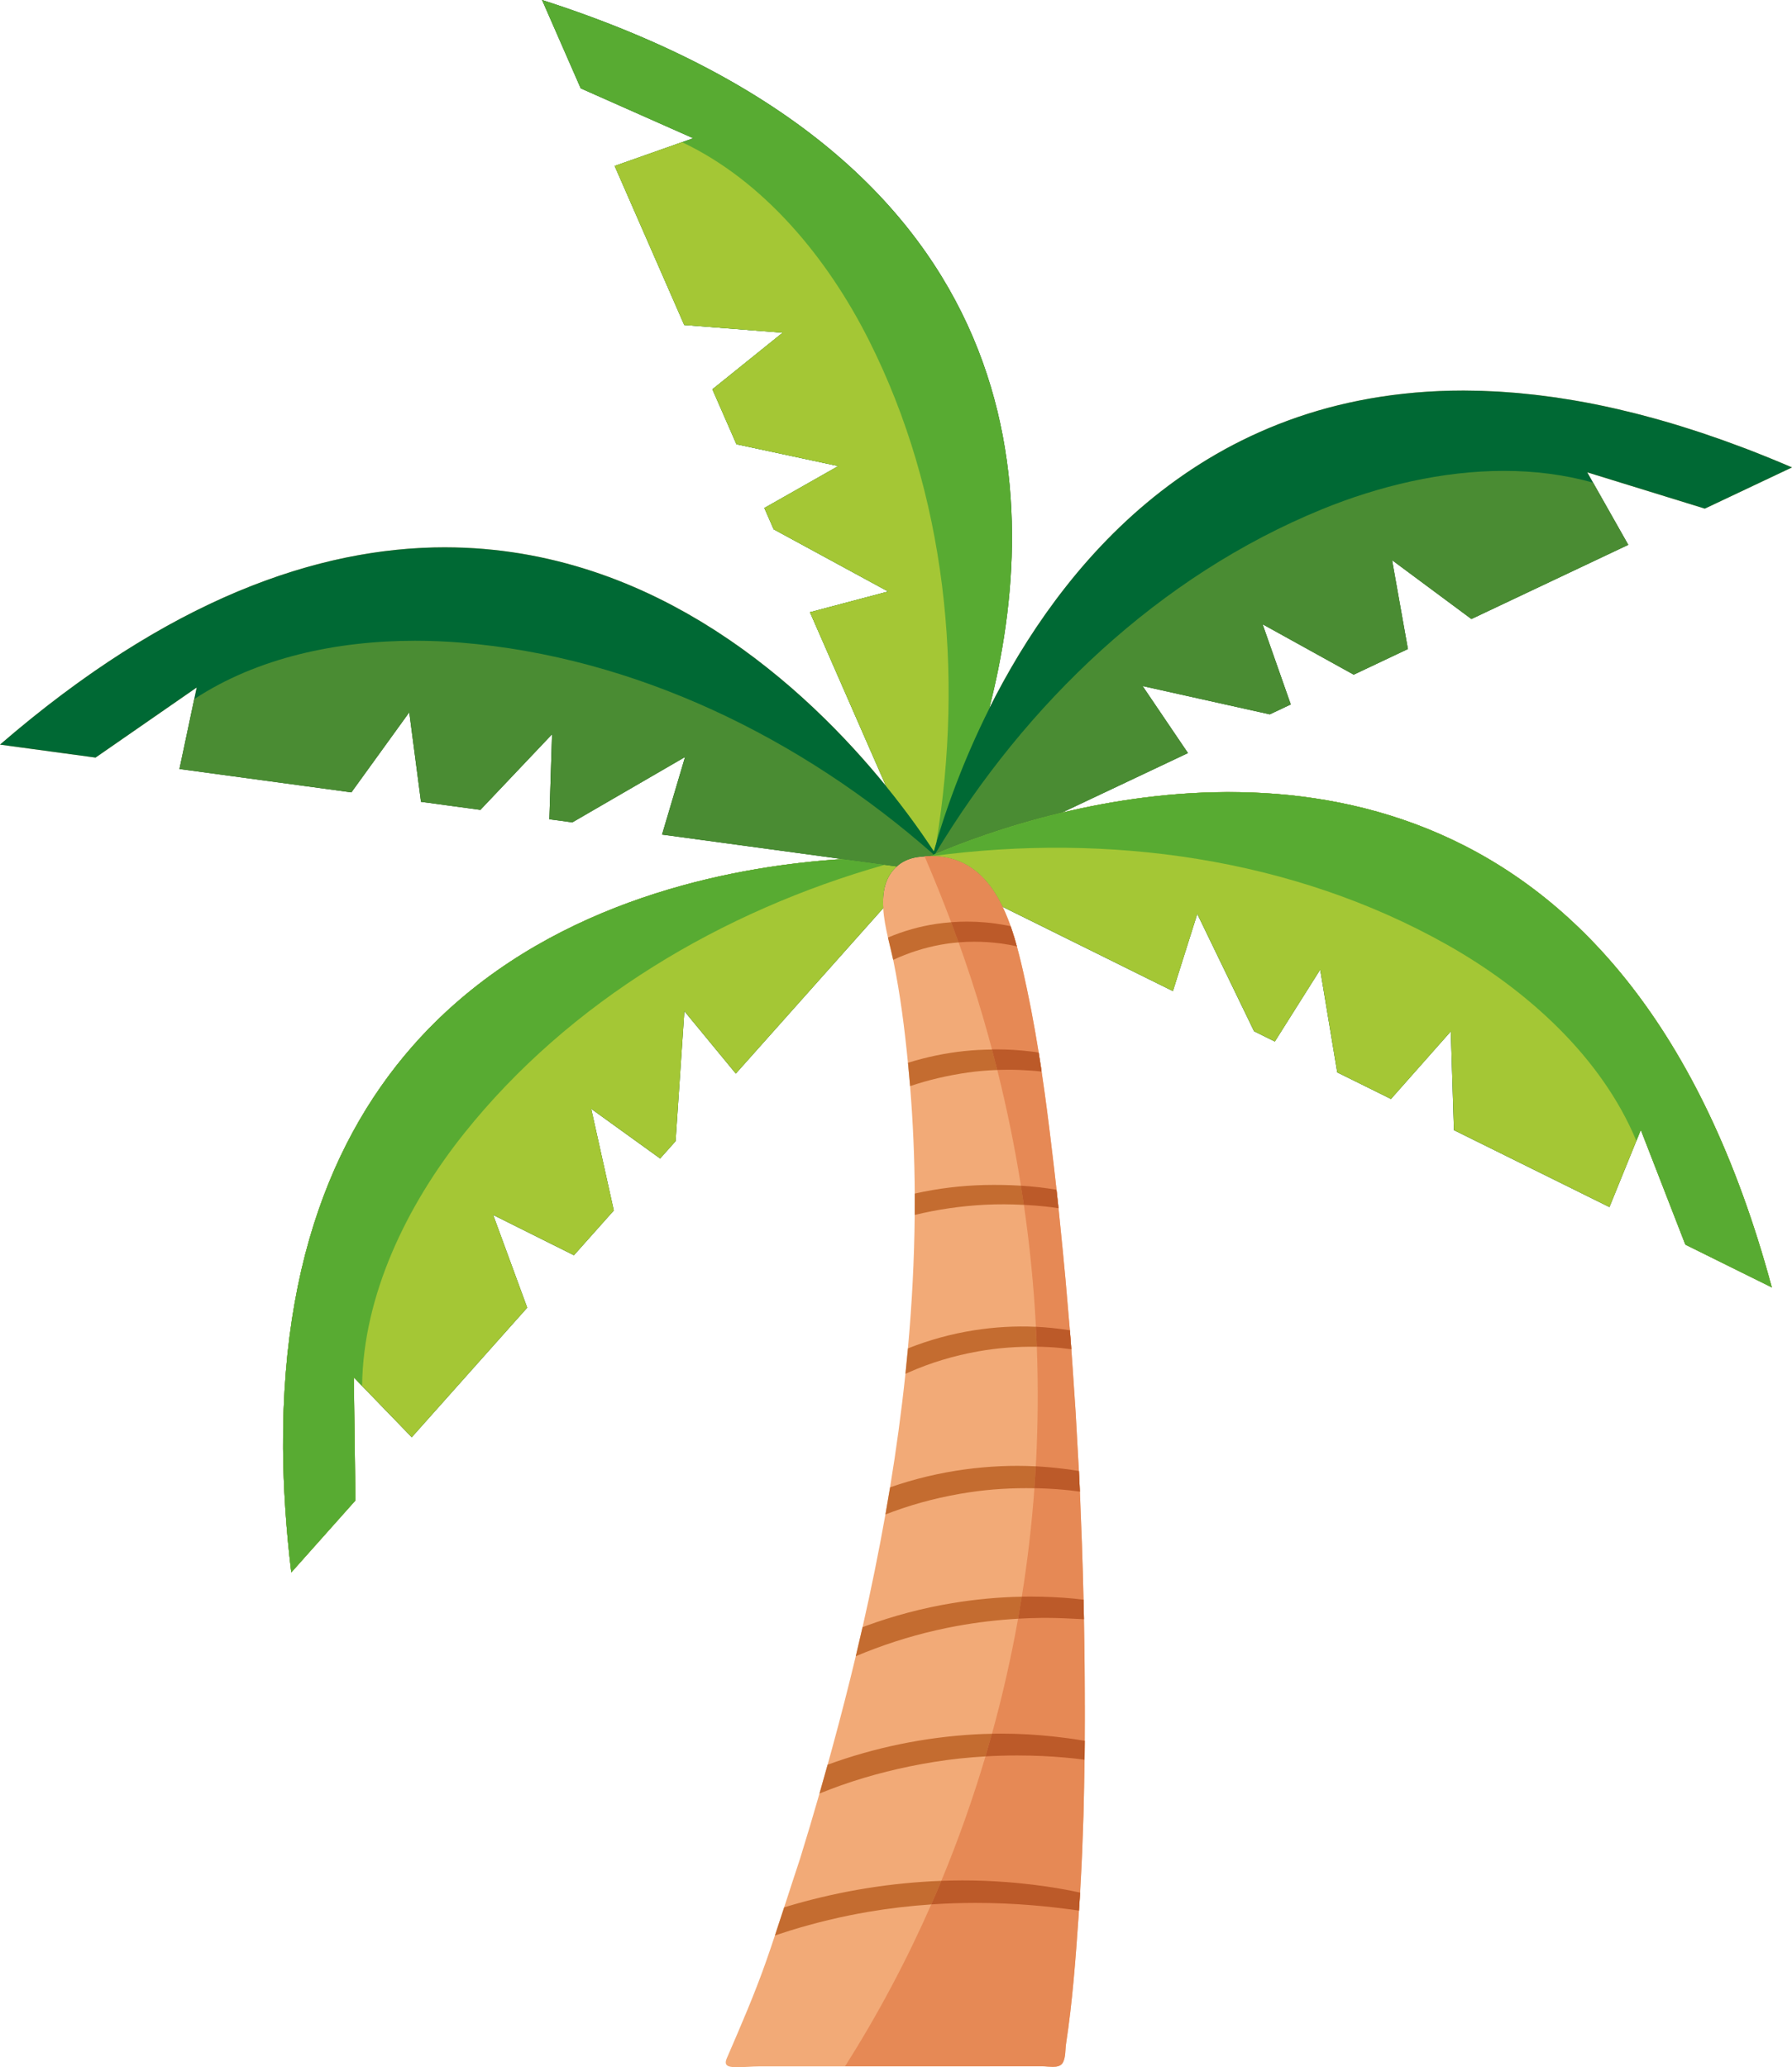 <?xml version="1.0" encoding="UTF-8"?>
<svg id="Capa_1" data-name="Capa 1" xmlns="http://www.w3.org/2000/svg" viewBox="0 0 1609.83 1856.64">
  <defs>
    <style>
      .cls-1 {
        fill: #bc5a29;
      }

      .cls-2 {
        fill: #c46c30;
      }

      .cls-3 {
        fill: #006934;
      }

      .cls-4 {
        fill: #e68955;
      }

      .cls-5 {
        fill: #a4c735;
      }

      .cls-6 {
        fill: #4a8c33;
      }

      .cls-7 {
        fill: #58ab32;
      }

      .cls-8 {
        fill: #f2aa77;
      }
    </style>
  </defs>
  <path class="cls-8" d="m953.9,729.89l113.29-53.54-40.77-60.2,114.29,25.44,18.84-8.91-25.33-72.04,81.88,45.3,48.68-23.02-14.22-79.83,71.27,52.87,140.91-66.62-31.59-55.82-5.26-9.3,105.57,32.58.06.02,78.32-37.02c-6.32-2.72-12.58-5.32-18.81-7.87-1.44-.59-2.88-1.18-4.32-1.75-6.11-2.47-12.19-4.88-18.21-7.18-.71-.27-1.43-.53-2.15-.8-5.52-2.09-10.99-4.11-16.43-6.06-1.29-.46-2.57-.93-3.87-1.39-5.88-2.08-11.71-4.09-17.5-6.02-1.05-.34-2.09-.68-3.13-1.02-5.17-1.7-10.31-3.34-15.41-4.91-1.05-.32-2.1-.65-3.14-.97-5.69-1.73-11.32-3.38-16.92-4.95-1.18-.33-2.36-.65-3.53-.98-5.14-1.42-10.23-2.78-15.28-4.07-.68-.18-1.37-.36-2.03-.53-5.52-1.39-10.99-2.7-16.41-3.95-1.22-.28-2.44-.55-3.66-.82-5.41-1.22-10.81-2.38-16.14-3.45-.05,0-.1-.02-.15-.03-5.39-1.07-10.73-2.05-16.03-2.98-1.18-.21-2.35-.41-3.51-.61-5.23-.88-10.41-1.71-15.54-2.46-.51-.07-1.01-.14-1.52-.21-4.74-.68-9.44-1.29-14.11-1.84-1.1-.14-2.19-.27-3.29-.39-4.96-.57-9.9-1.08-14.77-1.52-.86-.07-1.7-.14-2.55-.21-4.34-.37-8.66-.69-12.94-.95-.93-.06-1.87-.13-2.8-.18-4.76-.27-9.48-.48-14.15-.63-1-.04-1.99-.05-2.98-.08-4.23-.11-8.43-.18-12.59-.19-.48,0-.97-.03-1.44-.03-.14,0-.27.02-.41.02-7.19,0-14.29.15-21.27.44-.17.01-.33.02-.5.03-6.84.3-13.57.73-20.22,1.29-.55.05-1.1.11-1.64.15-6.27.56-12.46,1.23-18.57,2.01-.71.09-1.39.18-2.09.27-6,.8-11.92,1.71-17.75,2.72-.65.11-1.3.22-1.96.34-5.94,1.06-11.8,2.22-17.57,3.5-.46.1-.93.2-1.4.3-6.13,1.37-12.17,2.85-18.11,4.45-.06.02-.11.02-.17.04-5.99,1.62-11.88,3.36-17.68,5.19-.4.13-.8.27-1.2.39-5.42,1.73-10.76,3.57-16.02,5.49-.59.21-1.16.43-1.74.64-5.11,1.89-10.14,3.86-15.09,5.92-.59.25-1.18.5-1.78.74-4.96,2.09-9.86,4.27-14.68,6.51-.5.23-.98.45-1.47.68-5.02,2.38-9.97,4.82-14.83,7.35-.23.12-.45.23-.66.34-5.04,2.63-9.99,5.36-14.85,8.16-.28.16-.54.31-.82.47-4.62,2.67-9.17,5.42-13.64,8.24-.48.3-.95.61-1.42.9-4.27,2.71-8.49,5.5-12.62,8.32-.53.37-1.05.73-1.57,1.09-4.11,2.84-8.15,5.74-12.11,8.68-.47.35-.95.7-1.4,1.05-4.09,3.05-8.09,6.16-12.03,9.32-.3.24-.59.47-.89.71-4.16,3.37-8.26,6.79-12.27,10.26-.15.12-.29.24-.42.36-3.91,3.39-7.73,6.83-11.49,10.32-.36.34-.72.68-1.09,1.02-3.53,3.29-7.01,6.62-10.41,10-.44.44-.89.88-1.33,1.32-3.34,3.33-6.61,6.68-9.82,10.07-.42.45-.84.88-1.25,1.32-3.27,3.47-6.46,6.96-9.6,10.48-.3.35-.62.69-.92,1.03-3.31,3.74-6.56,7.5-9.73,11.29-.1.12-.21.23-.3.36-3.23,3.86-6.38,7.74-9.47,11.65-.27.32-.52.66-.78.99-2.86,3.63-5.68,7.28-8.42,10.95-.35.48-.7.95-1.06,1.42-2.64,3.55-5.24,7.12-7.79,10.7-.35.5-.71,1.01-1.07,1.5-2.54,3.61-5.03,7.22-7.46,10.83-.29.44-.59.87-.89,1.3-2.52,3.77-4.98,7.54-7.39,11.3-.17.26-.34.52-.5.78-2.51,3.94-4.95,7.87-7.34,11.8-.19.31-.38.62-.57.93-2.23,3.7-4.41,7.39-6.54,11.07-.28.49-.55.97-.84,1.46-2.02,3.52-4,7.03-5.93,10.52-.3.55-.61,1.1-.91,1.65-1.89,3.46-3.75,6.91-5.55,10.33-.28.52-.55,1.05-.83,1.57-1.83,3.51-3.61,6.98-5.35,10.44-.13.26-.27.53-.41.8,0,0,0,.01,0,.02C936.22,451.32,935.98,144.03,486.95,0l34.74,79.36.06.02,101,44.78-10.07,3.56-60.49,21.34,62.5,142.8,88.46,6.95-63.15,50.85,21.59,49.32,91.5,19.62-66.42,37.68,8.36,19.09,102.88,55.89-70.28,18.62,68.34,156.12c-.15-.18-.31-.37-.46-.55-1.89-2.32-3.83-4.67-5.81-7.04-.32-.39-.64-.78-.98-1.17-2-2.39-4.05-4.8-6.15-7.24-.34-.4-.68-.79-1.03-1.2-2.12-2.45-4.29-4.93-6.51-7.42-.34-.39-.68-.77-1.02-1.16-2.25-2.52-4.55-5.07-6.9-7.62-.34-.37-.66-.73-1-1.09-2.41-2.61-4.86-5.24-7.36-7.88-.3-.32-.59-.63-.89-.94-2.57-2.7-5.2-5.41-7.87-8.13-.3-.31-.6-.61-.9-.92-2.73-2.78-5.52-5.56-8.37-8.35-.32-.3-.64-.62-.96-.93-2.76-2.7-5.57-5.4-8.43-8.11-.39-.37-.79-.74-1.18-1.11-2.79-2.61-5.61-5.23-8.48-7.83-.48-.44-.97-.88-1.46-1.32-2.81-2.54-5.67-5.07-8.56-7.6-.56-.48-1.12-.97-1.69-1.46-2.86-2.47-5.76-4.94-8.7-7.39-.62-.52-1.24-1.03-1.86-1.54-2.93-2.43-5.89-4.84-8.9-7.23-.66-.53-1.32-1.05-1.98-1.58-3-2.37-6.04-4.73-9.12-7.07-.7-.54-1.41-1.07-2.12-1.61-3.09-2.32-6.22-4.64-9.38-6.93-.72-.52-1.43-1.04-2.15-1.55-3.2-2.29-6.43-4.55-9.71-6.8-.72-.49-1.45-.99-2.18-1.48-3.32-2.26-6.68-4.48-10.09-6.68-.7-.46-1.4-.91-2.11-1.37-3.47-2.22-6.99-4.41-10.55-6.58-.66-.41-1.31-.8-1.97-1.2-3.66-2.2-7.36-4.36-11.09-6.48-.59-.34-1.17-.68-1.76-1.01-3.87-2.18-7.78-4.32-11.73-6.41-.48-.26-.97-.52-1.46-.78-4.14-2.18-8.32-4.3-12.55-6.37-.47-.23-.94-.46-1.41-.68-4.25-2.07-8.55-4.09-12.89-6.04-.47-.21-.95-.41-1.41-.62-4.22-1.88-8.48-3.71-12.79-5.48-.57-.23-1.16-.46-1.73-.69-4.24-1.72-8.51-3.39-12.83-4.99-.64-.24-1.29-.46-1.94-.7-4.28-1.56-8.6-3.08-12.96-4.52-.7-.23-1.4-.46-2.11-.68-4.34-1.41-8.71-2.77-13.14-4.05-.73-.21-1.47-.43-2.2-.63-4.42-1.26-8.88-2.46-13.38-3.59-.75-.18-1.5-.38-2.26-.55-4.52-1.11-9.09-2.15-13.7-3.12-.74-.16-1.48-.31-2.22-.47-4.66-.95-9.35-1.82-14.09-2.62-.71-.12-1.43-.24-2.14-.37-4.8-.78-9.64-1.48-14.52-2.11-.67-.09-1.33-.18-2-.26-4.98-.61-10-1.13-15.06-1.57-.59-.05-1.18-.11-1.77-.16-5.19-.43-10.42-.75-15.7-.98-.47-.02-.94-.05-1.41-.07-5.45-.22-10.93-.34-16.46-.35-.22,0-.44-.01-.67-.01-.13,0-.27,0-.41,0-3.27,0-6.55.04-9.86.12-.8.02-1.61.05-2.41.09-2.54.07-5.09.16-7.64.29-1.09.05-2.19.11-3.29.17-2.37.13-4.74.29-7.12.46-1.07.08-2.14.15-3.22.23-2.81.23-5.64.48-8.48.77-.58.05-1.16.1-1.74.16-3.46.36-6.93.76-10.42,1.2-.77.1-1.54.21-2.31.31-2.72.36-5.45.75-8.19,1.16-1.07.16-2.16.33-3.23.51-2.55.4-5.11.83-7.68,1.28-1.03.18-2.06.36-3.1.55-3.1.57-6.21,1.17-9.34,1.8-.45.09-.89.17-1.33.27-3.62.75-7.27,1.55-10.92,2.4-.77.17-1.55.38-2.32.55-2.86.68-5.73,1.38-8.6,2.12-1.09.28-2.18.57-3.27.86-2.68.7-5.38,1.44-8.09,2.2-1.04.29-2.07.58-3.11.88-3.37.97-6.75,1.98-10.14,3.03-.3.1-.61.18-.91.28-3.77,1.18-7.57,2.42-11.38,3.7-.83.28-1.66.57-2.48.86-2.94,1.01-5.88,2.05-8.84,3.12-1.14.41-2.28.83-3.42,1.25-2.78,1.02-5.57,2.09-8.37,3.17-1.07.41-2.14.82-3.23,1.25-3.55,1.4-7.11,2.85-10.68,4.34-.26.1-.51.2-.77.3-3.9,1.64-7.82,3.34-11.75,5.09-.91.4-1.82.82-2.73,1.23-2.98,1.34-5.97,2.72-8.97,4.13-1.21.57-2.41,1.14-3.62,1.72-2.86,1.37-5.72,2.76-8.59,4.18-1.13.56-2.25,1.11-3.39,1.68-3.72,1.87-7.46,3.8-11.22,5.77-.2.11-.4.21-.61.32-4.01,2.11-8.03,4.3-12.07,6.54-1.03.57-2.07,1.16-3.11,1.75-2.99,1.68-5.99,3.38-9,5.12-1.29.75-2.58,1.5-3.87,2.26-2.91,1.71-5.82,3.45-8.73,5.22-1.2.72-2.39,1.43-3.59,2.17-3.88,2.38-7.75,4.79-11.65,7.28-.18.11-.37.23-.55.34-4.1,2.62-8.22,5.32-12.36,8.06-1.16.77-2.33,1.57-3.5,2.36-2.98,2-5.96,4.03-8.96,6.09-1.4.96-2.8,1.95-4.21,2.93-2.92,2.04-5.84,4.12-8.78,6.22-1.29.93-2.57,1.84-3.86,2.78-4.01,2.91-8.04,5.86-12.07,8.89-.16.12-.32.23-.48.35-4.2,3.15-8.41,6.39-12.64,9.66-1.27.99-2.55,2-3.82,3-3,2.35-6,4.73-9.02,7.15-1.47,1.18-2.95,2.37-4.42,3.56-3,2.44-6,4.91-9.02,7.41-1.32,1.1-2.64,2.18-3.96,3.29-4.29,3.6-8.59,7.24-12.91,10.97l85.84,11.65.05-.03,90.82-62.93-2.21,10.45-13.28,62.76,154.46,20.97,51.98-71.9,10.54,80.39,53.35,7.25,64.38-67.9-2.41,76.32,20.65,2.8,101.28-58.74-20.7,69.7,162.21,22.02c-89.77,5.71-240.95,31.73-354.14,135.22-.6.55-1.2,1.08-1.8,1.63-84.93,78.55-148,201.21-146.73,392.41.23,34.84,2.6,71.94,7.36,111.47l57.63-64.67v-.06l-1.43-110.48,7.43,7.68h0l44.62,46.07,103.71-116.37-30.58-83.29,72.56,36.19,35.82-40.2-20.32-91.33,61.95,44.65,13.86-15.56,7.89-116.82,46.23,56.12,132.4-148.57c.54,8.79,2.31,17.85,4.27,26.39,1.65,7.23,3.45,14.09,4.71,20.07l.18.86c6.18,30.22,10.06,60.87,13.06,91.54.36,3.61.69,7.19,1.02,10.79.31,3.39.61,6.8.89,10.19,2.64,32.08,4.02,64.27,4.2,96.48.04,6.4.02,12.81-.04,19.21-.34,39.98-2.46,79.94-6.08,119.85-.7,7.62-1.44,15.23-2.25,22.84-3.59,34.08-8.23,68.11-13.8,101.96-1.34,8.13-2.73,16.27-4.18,24.38-6.02,33.93-12.91,67.7-20.53,101.2-2,8.73-4.02,17.42-6.1,26.12-6.53,27.24-13.49,54.32-20.82,81.18-1.47,5.42-2.98,10.82-4.48,16.25-2.39,8.63-4.82,17.25-7.3,25.89-5.62,19.59-11.42,39.11-17.47,58.57-4.85,14.51-9.52,29.09-14.27,43.64-2.72,8.43-5.48,16.86-8.29,25.26-2.5,7.48-5.02,14.95-7.64,22.41-10.49,29.99-23.04,58.85-35.64,88-2.74,6.37,1.21,7.63,6.89,7.84,7.82.31,15.59-.71,23.39-.71,10.52,0,21.05.02,31.56.02h64.15c35.07,0,70.12,0,105.17-.02,17.54,0,35.06-.01,52.6-.01,1.36,0,2.88.12,4.45.26,1.47.11,2.98.21,4.46.23.07,0,.16.01.24.01.04,0,.07,0,.1,0,.89,0,1.77-.07,2.61-.17.19-.03.37-.06.56-.09.86-.14,1.69-.34,2.44-.66,1.48-.64,2.71-1.69,3.52-3.32,2.41-4.93,1.82-11.09,2.62-16.36,5.81-37.97,8.61-76.49,11.29-114.77.07-.9.12-1.79.19-2.68.05-.77.1-1.54.15-2.31.38-5.37.71-10.76,1.02-16.15.06-1.07.11-2.15.17-3.24.37-6.4.69-12.8,1.01-19.21.15-3.25.33-6.5.47-9.75.04-.88.09-1.76.12-2.64.02-.35.04-.69.05-1.04,0-.31.02-.63.04-.95.14-3.3.23-6.61.35-9.92.23-6.06.46-12.12.64-18.19.04-1.46.11-2.92.16-4.37,0-.14,0-.28,0-.42.02-.6.04-1.19.05-1.8,0-.37.02-.75.03-1.11,0-.12.01-.25.01-.39.06-2.09.07-4.17.12-6.26.23-9.23.41-18.46.55-27.69.05-3.27.12-6.54.16-9.81.01-.85.03-1.69.04-2.52.07-5.67.11-11.34.15-17,.05-6.09.06-12.18.08-18.27,0-1.06,0-2.14,0-3.2v-11.14c0-.81,0-1.62,0-2.44v-.84c0-1.35-.01-2.71-.02-4.06,0-.37,0-.74,0-1.12v-1.72c0-.62,0-1.21-.01-1.83,0-.49,0-.98,0-1.46,0-.9-.01-1.81-.02-2.7,0-.23,0-.46,0-.69,0-1.17,0-2.35-.02-3.51,0-.24,0-.48,0-.73,0-1-.02-2-.02-3,0-.22,0-.46,0-.69-.01-1.2-.02-2.41-.03-3.61v-.12c0-.85,0-1.7-.02-2.54v-.11c0-.19,0-.39,0-.59,0-.47,0-.93-.01-1.4,0-.58,0-1.16-.01-1.73-.13-13.9-.33-27.8-.59-41.7-.07-3.95-.16-7.89-.25-11.83-.03-1.37-.05-2.75-.09-4.14-.01-.52-.02-1.05-.03-1.57-.38-16.76-.86-33.52-1.44-50.27-.2-6.05-.48-12.09-.71-18.13-.36-9.56-.7-19.12-1.13-28.68-.14-2.96-.28-5.94-.42-8.92-.09-1.83-.17-3.67-.26-5.5-.07-1.36-.13-2.72-.2-4.08v-.02c-.38-7.68-.86-15.34-1.28-23.03-.53-9.74-1.02-19.49-1.62-29.22-.48-7.82-1.05-15.62-1.58-23.44-.75-11.05-1.46-22.12-2.29-33.18-.01-.17-.02-.34-.04-.52-.41-5.68-.86-11.35-1.3-17.02-.43-5.37-.94-10.74-1.39-16.12-.82-9.78-1.64-19.55-2.52-29.32-.79-8.67-1.63-17.33-2.46-25.99-.98-10.04-1.96-20.08-3.01-30.11-.28-2.7-.52-5.41-.81-8.1-.57-5.54-1.18-11.06-1.8-16.58-.72-6.75-1.51-13.49-2.28-20.23-1.17-10.04-2.38-20.08-3.62-30.13-.23-1.96-.48-3.91-.72-5.86-1.27-10.13-2.58-20.27-3.99-30.39-.05-.44-.11-.87-.17-1.3-.85-6.08-1.72-12.16-2.63-18.24-.2-1.41-.42-2.83-.63-4.25-.38-2.46-.77-4.9-1.15-7.35-.29-1.84-.55-3.67-.84-5.5-.76-4.71-1.57-9.41-2.38-14.12-.26-1.56-.52-3.14-.79-4.7-.55-3.16-1.15-6.32-1.73-9.48-.62-3.4-1.23-6.8-1.89-10.2-.54-2.8-1.12-5.6-1.68-8.4-.75-3.7-1.49-7.4-2.28-11.09-.58-2.72-1.18-5.44-1.78-8.16-.55-2.48-1.07-4.97-1.64-7.46,0-.03-.01-.06-.02-.09-.1-.41-.19-.81-.29-1.22-.02-.1-.04-.2-.07-.29-.08-.35-.17-.71-.25-1.07-.03-.11-.05-.21-.08-.33-.08-.32-.16-.67-.23-.99-.03-.14-.07-.27-.09-.41-.08-.32-.16-.66-.23-.98-.03-.12-.07-.24-.09-.37-.11-.45-.21-.9-.32-1.35-1.05-4.36-2.18-8.81-3.39-13.25-.12-.46-.22-.93-.35-1.39-.73-2.64-1.49-5.28-2.28-7.91-.05-.17-.12-.33-.17-.5-.99-3.25-2.04-6.49-3.18-9.7-.6-1.71-1.25-3.41-1.89-5.09-.15-.39-.29-.79-.44-1.19-.49-1.25-1.02-2.46-1.53-3.69-.36-.85-.7-1.72-1.07-2.57-.49-1.13-1.03-2.23-1.55-3.34-.24-.53-.48-1.06-.73-1.58l153.04,75.72,21.88-69.34,51.02,105.38,18.67,9.25,40.75-64.58,15.31,92.3,48.27,23.88,53.75-60.71,2.8,88.69,139.71,69.11,24.15-59.43,4.02-9.9,40,103,.02.06,77.65,38.41c-127.55-472.65-453.5-470.37-637.81-426.35Z"/>
  <path class="cls-3" d="m953.9,729.89l113.29-53.54-40.77-60.2,114.29,25.44,18.84-8.91-25.33-72.04,81.88,45.3,48.68-23.02-14.22-79.83,71.27,52.87,140.91-66.62-31.59-55.82-5.26-9.3,105.57,32.58.06.02,78.32-37.02c-6.32-2.72-12.58-5.32-18.81-7.87-1.44-.59-2.88-1.18-4.32-1.75-6.11-2.47-12.19-4.88-18.21-7.18-.71-.27-1.43-.53-2.15-.8-5.52-2.09-10.99-4.11-16.43-6.06-1.29-.46-2.57-.93-3.87-1.39-5.88-2.08-11.71-4.09-17.5-6.02-1.05-.34-2.09-.68-3.13-1.02-5.17-1.7-10.31-3.34-15.41-4.91-1.05-.32-2.1-.65-3.14-.97-5.69-1.73-11.32-3.38-16.92-4.95-1.18-.33-2.36-.65-3.53-.98-5.14-1.42-10.23-2.78-15.28-4.07-.68-.18-1.37-.36-2.03-.53-5.52-1.39-10.99-2.7-16.41-3.95-1.22-.28-2.44-.55-3.66-.82-5.41-1.22-10.81-2.38-16.14-3.45-.05,0-.1-.02-.15-.03-5.39-1.07-10.73-2.05-16.03-2.98-1.18-.21-2.35-.41-3.51-.61-5.23-.88-10.41-1.71-15.54-2.46-.51-.07-1.01-.14-1.52-.21-4.74-.68-9.44-1.29-14.11-1.84-1.1-.14-2.19-.27-3.29-.39-4.96-.57-9.9-1.08-14.77-1.52-.86-.07-1.7-.14-2.55-.21-4.34-.37-8.66-.69-12.94-.95-.93-.06-1.87-.13-2.8-.18-4.76-.27-9.48-.48-14.15-.63-1-.04-1.99-.05-2.98-.08-4.23-.11-8.43-.18-12.59-.19-.48,0-.97-.03-1.44-.03-.14,0-.27.02-.41.02-7.19,0-14.29.15-21.27.44-.17.01-.33.02-.5.03-6.84.3-13.57.73-20.22,1.29-.55.05-1.1.11-1.64.15-6.27.56-12.46,1.23-18.57,2.01-.71.09-1.39.18-2.09.27-6,.8-11.92,1.71-17.75,2.72-.65.11-1.3.22-1.96.34-5.94,1.06-11.8,2.22-17.57,3.5-.46.1-.93.2-1.4.3-6.13,1.37-12.17,2.85-18.11,4.45-.06.02-.11.02-.17.04-5.99,1.62-11.88,3.36-17.68,5.19-.4.13-.8.27-1.2.39-5.42,1.73-10.76,3.57-16.02,5.49-.59.21-1.16.43-1.74.64-5.11,1.89-10.14,3.86-15.09,5.92-.59.25-1.18.5-1.78.74-4.96,2.09-9.86,4.27-14.68,6.51-.5.23-.98.45-1.47.68-5.02,2.38-9.97,4.82-14.83,7.35-.23.12-.45.23-.66.34-5.04,2.63-9.99,5.36-14.85,8.16-.28.16-.54.31-.82.47-4.62,2.67-9.17,5.42-13.64,8.24-.48.3-.95.61-1.42.9-4.27,2.71-8.49,5.5-12.62,8.32-.53.37-1.05.73-1.57,1.09-4.11,2.84-8.15,5.74-12.11,8.68-.47.35-.95.7-1.4,1.05-4.09,3.05-8.09,6.16-12.03,9.32-.3.24-.59.47-.89.71-4.16,3.37-8.26,6.79-12.27,10.26-.15.12-.29.24-.42.36-3.91,3.39-7.73,6.83-11.49,10.32-.36.34-.72.68-1.09,1.02-3.53,3.29-7.01,6.62-10.41,10-.44.44-.89.88-1.33,1.32-3.34,3.33-6.61,6.68-9.82,10.07-.42.45-.84.88-1.25,1.32-3.27,3.47-6.46,6.96-9.6,10.48-.3.35-.62.69-.92,1.03-3.31,3.74-6.56,7.5-9.73,11.29-.1.12-.21.23-.3.36-3.23,3.86-6.38,7.74-9.47,11.65-.27.32-.52.66-.78.99-2.86,3.63-5.68,7.28-8.42,10.95-.35.48-.7.95-1.06,1.42-2.64,3.55-5.24,7.12-7.79,10.7-.35.5-.71,1.01-1.07,1.5-2.54,3.61-5.03,7.22-7.46,10.83-.29.44-.59.87-.89,1.3-2.52,3.77-4.98,7.54-7.39,11.3-.17.26-.34.52-.5.78-2.51,3.94-4.95,7.87-7.34,11.8-.19.31-.38.62-.57.93-2.23,3.7-4.41,7.39-6.54,11.07-.28.49-.55.97-.84,1.46-2.02,3.52-4,7.03-5.93,10.52-.3.55-.61,1.1-.91,1.65-1.89,3.46-3.75,6.91-5.55,10.33-.28.52-.55,1.05-.83,1.57-1.83,3.51-3.61,6.98-5.35,10.44-.13.26-.27.53-.41.8,0,0,0,.01,0,.02C936.22,451.32,935.98,144.03,486.95,0l34.74,79.36.06.02,101,44.78-10.07,3.56-60.49,21.34,62.5,142.8,88.46,6.95-63.15,50.85,21.59,49.32,91.5,19.62-66.42,37.68,8.36,19.09,102.88,55.89-70.28,18.62,68.34,156.12c-.15-.18-.31-.37-.46-.55-1.89-2.32-3.83-4.67-5.81-7.04-.32-.39-.64-.78-.98-1.17-2-2.39-4.05-4.8-6.15-7.24-.34-.4-.68-.79-1.03-1.2-2.12-2.45-4.29-4.93-6.51-7.42-.34-.39-.68-.77-1.02-1.16-2.25-2.52-4.55-5.07-6.9-7.62-.34-.37-.66-.73-1-1.09-2.41-2.61-4.86-5.24-7.36-7.88-.3-.32-.59-.63-.89-.94-2.57-2.7-5.2-5.41-7.87-8.13-.3-.31-.6-.61-.9-.92-2.73-2.78-5.52-5.56-8.37-8.35-.32-.3-.64-.62-.96-.93-2.76-2.7-5.57-5.4-8.43-8.11-.39-.37-.79-.74-1.18-1.11-2.79-2.61-5.61-5.23-8.48-7.83-.48-.44-.97-.88-1.46-1.32-2.81-2.54-5.67-5.07-8.56-7.6-.56-.48-1.12-.97-1.69-1.46-2.86-2.47-5.76-4.94-8.7-7.39-.62-.52-1.24-1.03-1.86-1.54-2.93-2.43-5.89-4.84-8.9-7.23-.66-.53-1.32-1.05-1.98-1.58-3-2.37-6.04-4.73-9.12-7.07-.7-.54-1.41-1.07-2.12-1.61-3.09-2.32-6.22-4.64-9.38-6.93-.72-.52-1.43-1.04-2.15-1.55-3.2-2.29-6.43-4.55-9.71-6.8-.72-.49-1.45-.99-2.18-1.48-3.32-2.26-6.68-4.48-10.09-6.68-.7-.46-1.4-.91-2.11-1.37-3.47-2.22-6.99-4.41-10.55-6.58-.66-.41-1.31-.8-1.97-1.2-3.66-2.2-7.36-4.36-11.09-6.48-.59-.34-1.17-.68-1.76-1.01-3.87-2.18-7.78-4.32-11.73-6.41-.48-.26-.97-.52-1.46-.78-4.14-2.18-8.32-4.3-12.55-6.37-.47-.23-.94-.46-1.41-.68-4.25-2.07-8.55-4.09-12.89-6.04-.47-.21-.95-.41-1.41-.62-4.22-1.88-8.48-3.71-12.79-5.48-.57-.23-1.16-.46-1.73-.69-4.24-1.72-8.51-3.39-12.83-4.99-.64-.24-1.29-.46-1.94-.7-4.28-1.56-8.6-3.08-12.96-4.52-.7-.23-1.4-.46-2.11-.68-4.34-1.41-8.71-2.77-13.14-4.05-.73-.21-1.47-.43-2.2-.63-4.42-1.26-8.88-2.46-13.38-3.59-.75-.18-1.5-.38-2.26-.55-4.52-1.11-9.09-2.15-13.7-3.12-.74-.16-1.48-.31-2.22-.47-4.66-.95-9.35-1.82-14.09-2.62-.71-.12-1.43-.24-2.14-.37-4.8-.78-9.64-1.48-14.52-2.11-.67-.09-1.33-.18-2-.26-4.98-.61-10-1.13-15.06-1.57-.59-.05-1.18-.11-1.77-.16-5.19-.43-10.42-.75-15.7-.98-.47-.02-.94-.05-1.41-.07-5.45-.22-10.93-.34-16.46-.35-.22,0-.44-.01-.67-.01-.13,0-.27,0-.41,0-3.27,0-6.55.04-9.86.12-.8.02-1.61.05-2.41.09-2.54.07-5.09.16-7.64.29-1.09.05-2.19.11-3.29.17-2.37.13-4.74.29-7.12.46-1.07.08-2.14.15-3.22.23-2.81.23-5.64.48-8.48.77-.58.05-1.16.1-1.74.16-3.46.36-6.93.76-10.42,1.2-.77.1-1.54.21-2.31.31-2.72.36-5.45.75-8.19,1.16-1.07.16-2.16.33-3.23.51-2.55.4-5.11.83-7.68,1.28-1.03.18-2.06.36-3.1.55-3.1.57-6.21,1.17-9.34,1.8-.45.09-.89.17-1.33.27-3.62.75-7.27,1.55-10.92,2.4-.77.17-1.55.38-2.32.55-2.86.68-5.73,1.38-8.6,2.12-1.09.28-2.18.57-3.27.86-2.68.7-5.38,1.44-8.09,2.2-1.04.29-2.07.58-3.11.88-3.37.97-6.75,1.98-10.14,3.03-.3.1-.61.18-.91.28-3.77,1.18-7.57,2.42-11.38,3.7-.83.28-1.66.57-2.48.86-2.94,1.01-5.88,2.05-8.84,3.12-1.14.41-2.28.83-3.42,1.25-2.78,1.02-5.57,2.09-8.37,3.17-1.07.41-2.14.82-3.23,1.25-3.55,1.4-7.11,2.85-10.68,4.34-.26.1-.51.2-.77.3-3.9,1.64-7.82,3.34-11.75,5.09-.91.4-1.82.82-2.73,1.23-2.98,1.34-5.97,2.72-8.97,4.13-1.21.57-2.41,1.14-3.62,1.72-2.86,1.37-5.72,2.76-8.59,4.18-1.13.56-2.25,1.11-3.39,1.68-3.72,1.87-7.46,3.8-11.22,5.77-.2.11-.4.21-.61.32-4.01,2.11-8.03,4.3-12.07,6.54-1.03.57-2.07,1.16-3.11,1.75-2.99,1.68-5.99,3.38-9,5.12-1.29.75-2.58,1.5-3.87,2.26-2.91,1.71-5.82,3.45-8.73,5.22-1.2.72-2.39,1.43-3.59,2.17-3.88,2.38-7.75,4.79-11.65,7.28-.18.11-.37.23-.55.34-4.1,2.62-8.22,5.32-12.36,8.06-1.16.77-2.33,1.57-3.5,2.36-2.98,2-5.96,4.03-8.96,6.09-1.4.96-2.8,1.95-4.21,2.93-2.92,2.04-5.84,4.12-8.78,6.22-1.29.93-2.57,1.84-3.86,2.78-4.01,2.91-8.04,5.86-12.07,8.89-.16.12-.32.23-.48.35-4.2,3.15-8.41,6.39-12.64,9.66-1.27.99-2.55,2-3.82,3-3,2.35-6,4.73-9.02,7.15-1.47,1.18-2.95,2.37-4.42,3.56-3,2.44-6,4.91-9.02,7.41-1.32,1.1-2.64,2.18-3.96,3.29-4.29,3.6-8.59,7.24-12.91,10.97l85.84,11.65.05-.03,90.82-62.93-2.21,10.45-13.28,62.76,154.46,20.97,51.98-71.9,10.54,80.39,53.35,7.25,64.38-67.9-2.41,76.32,20.65,2.8,101.28-58.74-20.7,69.7,162.21,22.02c-89.77,5.71-240.95,31.73-354.14,135.22-.6.55-1.2,1.08-1.8,1.63-84.93,78.55-148,201.21-146.73,392.41.23,34.84,2.6,71.94,7.36,111.47l57.63-64.67v-.06l-1.43-110.48h0l7.43,7.68h0l44.62,46.07,103.71-116.37-30.58-83.29,72.56,36.19,35.82-40.2-20.32-91.33,61.95,44.65,13.86-15.56,7.89-116.82,46.23,56.12,132.4-148.57c-.88-14.44,1.65-28.11,12.25-37.49.45-.4.84-.82,1.32-1.2,5.12-4.12,11.44-6.48,17.96-7.32,1.91-.24,3.75-.43,5.57-.56,1.82-.12,3.58-.18,5.32-.19.21,0,.43-.02.64-.02.3,0,.57.04.88.04.04,0,.07,0,.11,0,1.18.03,2.31.1,3.46.17,1.29.07,2.59.14,3.84.29,1.13.13,2.22.31,3.32.48,1.19.2,2.38.39,3.53.64,1.07.24,2.11.52,3.14.8,1.1.3,2.18.61,3.24.96,1.01.34,2,.71,2.98,1.1,1,.4,2,.81,2.98,1.25.95.44,1.88.9,2.81,1.39.93.49,1.84.99,2.74,1.52.9.54,1.78,1.09,2.64,1.67.86.56,1.69,1.15,2.52,1.76.84.62,1.66,1.25,2.47,1.91.79.64,1.55,1.32,2.32,2,.79.7,1.55,1.4,2.31,2.14.72.72,1.43,1.45,2.12,2.2.73.78,1.46,1.56,2.16,2.37.67.77,1.3,1.57,1.95,2.38.68.85,1.35,1.68,2,2.57.61.83,1.19,1.68,1.78,2.54.62.91,1.26,1.81,1.86,2.76.56.87,1.09,1.76,1.62,2.65.59.98,1.17,1.94,1.73,2.94.5.89.97,1.82,1.45,2.73.55,1.04,1.11,2.07,1.63,3.12.18.38.37.77.55,1.16l153.04,75.72,21.88-69.34,51.02,105.38,18.67,9.25,40.75-64.58,15.31,92.3,48.27,23.88,53.75-60.71,2.8,88.69,139.71,69.11,24.15-59.43,4.02-9.9,40,103,.02.06,77.65,38.41c-127.55-472.65-453.5-470.37-637.81-426.35Z"/>
  <path class="cls-7" d="m486.95,0l34.74,79.36.06.02,101,44.78-10.07,3.56-60.49,21.34,62.5,142.8,88.46,6.95-63.15,50.85,21.59,49.32,91.5,19.62-66.42,37.68,8.36,19.09,102.88,55.89-70.28,18.62,68.34,156.12h0c.15.19.29.36.44.55,2.12,2.61,4.17,5.18,6.17,7.7.22.28.44.55.66.83,2.14,2.71,4.21,5.38,6.21,8,.07.08.14.18.2.26,1.98,2.59,3.89,5.12,5.73,7.59.18.25.36.49.54.73,1.73,2.32,3.4,4.59,5,6.8.2.26.39.52.57.78,1.62,2.25,3.17,4.43,4.67,6.54.1.14.2.29.3.43,1.57,2.23,3.08,4.4,4.51,6.48.05.07.09.14.14.21,1.39,2.01,2.69,3.95,3.94,5.8.12.17.23.34.35.51,1.18,1.77,2.3,3.46,3.35,5.07.05.07.11.16.16.24.05-.2.12-.41.17-.61.24-.85.48-1.71.73-2.6.1-.33.19-.66.29-1,.34-1.18.68-2.38,1.05-3.62.01-.03.02-.05.02-.06,0-.03.01-.05.02-.07.02-.07.04-.13.06-.2.44-1.49.89-3.03,1.38-4.6.09-.29.17-.57.25-.86.49-1.6.99-3.24,1.52-4.92.11-.36.22-.72.33-1.07.54-1.71,1.09-3.46,1.68-5.25.09-.29.18-.59.28-.88.53-1.64,1.08-3.32,1.65-5.03.12-.36.23-.71.36-1.07.61-1.84,1.25-3.71,1.91-5.61.17-.5.34-1.01.52-1.51.66-1.89,1.32-3.82,2.03-5.76.17-.51.36-1.01.54-1.52.64-1.77,1.29-3.58,1.96-5.41.15-.4.29-.79.44-1.19.75-2.03,1.52-4.1,2.31-6.18.24-.63.48-1.26.73-1.89.77-2.05,1.58-4.13,2.41-6.23.25-.66.52-1.31.78-1.97.77-1.94,1.55-3.9,2.35-5.88.24-.6.48-1.2.73-1.8.82-2.01,1.67-4.05,2.53-6.1.29-.7.59-1.41.89-2.11.94-2.22,1.9-4.46,2.88-6.73.31-.7.62-1.41.93-2.12,1.01-2.31,2.04-4.63,3.1-6.98.23-.52.47-1.04.71-1.57.95-2.09,1.91-4.2,2.91-6.33.32-.68.62-1.34.94-2.03,1.11-2.38,2.25-4.77,3.41-7.18.37-.76.73-1.52,1.1-2.28,1.19-2.45,2.4-4.91,3.64-7.39.08-.16.16-.32.23-.49C936.22,451.32,935.98,144.03,486.95,0Z"/>
  <path class="cls-5" d="m796.39,706.54c2.12,2.61,4.17,5.18,6.17,7.7.22.28.44.55.66.83,2.14,2.71,4.21,5.38,6.21,8,.07.08.14.18.2.26,1.98,2.59,3.89,5.12,5.73,7.59.18.25.36.49.54.73,1.73,2.32,3.4,4.59,5,6.8.2.26.39.52.57.78,1.62,2.25,3.17,4.43,4.67,6.54.1.14.2.29.3.43,1.57,2.23,3.08,4.4,4.51,6.48.05.07.09.14.14.21,1.39,2.01,2.69,3.95,3.94,5.8.12.17.23.34.35.51,1.18,1.77,2.3,3.46,3.35,5.07.05.07.11.16.16.24.05-.2.12-.41.17-.61.24-.85.48-1.71.73-2.6.1-.33.19-.66.29-1,.34-1.18.68-2.38,1.05-3.62,24.97-152.4,8.85-313.28-60.54-451.05-37.25-73.97-94.56-143.33-167.93-177.93l-60.49,21.34,62.5,142.8,88.46,6.95-63.15,50.85,21.59,49.32,91.5,19.62-66.42,37.68,8.36,19.09,102.88,55.89-70.28,18.62,68.34,156.12h0c.15.19.29.36.44.55Z"/>
  <path class="cls-5" d="m805.7,778.17l-10.86-1.48-37.86-5.13c-89.77,5.71-240.95,31.73-354.14,135.22-.6.55-1.2,1.08-1.8,1.63-84.93,78.55-148,201.21-146.73,392.41.23,34.84,2.6,71.94,7.36,111.47l57.63-64.67v-.06l-1.43-110.48h0l7.43,7.68h0l44.62,46.07,103.71-116.37-30.58-83.29,72.56,36.19,35.82-40.2-20.32-91.33,61.95,44.65,13.86-15.56,7.89-116.82,46.23,56.12,132.4-148.57c-.88-14.44,1.65-28.11,12.25-37.49Z"/>
  <path class="cls-7" d="m794.84,776.69l-37.86-5.13c-89.77,5.71-240.95,31.73-354.14,135.22-.6.55-1.2,1.08-1.8,1.63-84.93,78.55-148,201.21-146.73,392.41.23,34.84,2.6,71.94,7.36,111.47l57.63-64.67v-.06l-1.43-110.48h0l7.43,7.68h0c.85-81.12,39.98-162.14,91.67-226.84,94.81-118.68,231.52-199.75,377.86-241.23Z"/>
  <path class="cls-6" d="m794.84,776.69l10.86,1.48c.45-.4.84-.82,1.32-1.2,5.12-4.12,11.44-6.48,17.96-7.32,1.91-.24,3.75-.43,5.57-.56,1.82-.12,3.58-.18,5.32-.19,1.03-.45,2.1-.91,3.23-1.39-.39.16-.79.33-1.16.49.09-.33.18-.66.27-1-118.41-104.25-267.22-177.08-424.38-189.85-13.46-1.09-27.12-1.67-40.81-1.67-70.23,0-141.84,15.08-198.52,52.42l-13.28,62.76,154.46,20.97,51.98-71.9,10.54,80.39,53.35,7.25,64.38-67.9-2.41,76.32,20.65,2.8,101.28-58.74-20.7,69.7,162.21,22.02,37.86,5.13Z"/>
  <path class="cls-6" d="m1187.64,457.38c-146.21,59.71-266.25,174.32-347.68,309.74-.06.03-.11.05-.16.07,21.91-9.36,62.45-24.96,114.1-37.3l113.29-53.54-40.77-60.2,114.29,25.44,18.84-8.91-25.33-72.04,81.88,45.3,48.68-23.02-14.22-79.83,71.27,52.87,140.91-66.62-31.59-55.82c-25.8-7.31-52.77-10.6-80.1-10.6-55.32,0-112.08,13.49-163.39,34.45Z"/>
  <path class="cls-5" d="m953.9,729.89c-51.65,12.34-92.18,27.95-114.1,37.3-.24.11-.46.2-.7.31-1.13.48-2.2.95-3.23,1.39.21,0,.43-.02.64-.02.3,0,.57.04.88.04.04,0,.07,0,.11,0,1.18.03,2.31.1,3.46.17,1.29.07,2.59.14,3.84.29,1.13.13,2.22.31,3.32.48,1.19.2,2.38.39,3.53.64,1.07.24,2.11.52,3.14.8,1.1.3,2.18.61,3.24.96,1.01.34,2,.71,2.98,1.1,1,.4,2,.81,2.98,1.25.95.44,1.88.9,2.81,1.39.93.49,1.84.99,2.74,1.52.9.54,1.78,1.09,2.64,1.67.86.56,1.69,1.15,2.52,1.76.84.62,1.66,1.25,2.47,1.91.79.64,1.55,1.32,2.32,2,.79.7,1.55,1.4,2.31,2.14.72.72,1.43,1.45,2.12,2.2.73.78,1.46,1.56,2.16,2.37.67.77,1.3,1.57,1.95,2.38.68.85,1.35,1.68,2,2.57.61.83,1.19,1.68,1.78,2.54.62.91,1.26,1.81,1.86,2.76.56.87,1.09,1.76,1.62,2.65.59.98,1.17,1.94,1.73,2.94.5.89.97,1.82,1.45,2.73.55,1.04,1.11,2.07,1.63,3.12.18.38.37.77.55,1.16l153.04,75.72,21.88-69.34,51.02,105.38,18.67,9.25,40.75-64.58,15.31,92.3,48.27,23.88,53.75-60.71,2.8,88.69,139.71,69.11,24.15-59.43,4.02-9.9,40,103,.02.06,77.65,38.41c-127.55-472.65-453.5-470.37-637.81-426.35Z"/>
  <path class="cls-7" d="m839.8,767.19c-.24.11-.46.2-.7.31-1.13.48-2.2.95-3.23,1.39.21,0,.43-.02.64-.02.3,0,.57.04.88.04,157.94-21.17,323.98,1.48,462.76,79.7,72.14,40.67,138.73,101.16,169.87,176.07l4.02-9.9,40,103,.02.06,77.65,38.41c-127.55-472.65-453.5-470.37-637.81-426.35-51.65,12.34-92.18,27.95-114.1,37.3Z"/>
  <g>
    <path class="cls-2" d="m859.63,1460.38c18.16-3.34,36.5-5.47,54.91-6.53,0,0,0-.02,0-.03,7.03-.41,14.06-.64,21.11-.72,1.18,0,2.36-.02,3.54-.02,11.54,0,23.03.61,34.54,1.23-.07-3.95-.16-7.89-.25-11.83-.03-1.37-.05-2.75-.09-4.14-.01-.52-.02-1.05-.03-1.57-12.48-1.65-25.13-2.36-37.71-2.7-3.4-.09-6.81-.13-10.22-.13-2.5,0-5.02.02-7.53.07,0,.01,0,.03-.01.05-20.91.39-41.81,2.36-62.46,5.79-26.5,4.39-52.62,11.29-77.84,20.55-.89.33-1.8.66-2.7,1-2,8.73-4.02,17.42-6.1,26.12,5.72-2.44,11.49-4.71,17.31-6.88,23.86-8.91,48.48-15.69,73.52-20.28Z"/>
    <path class="cls-2" d="m871,1340.27c19.26-2.9,38.75-3.96,58.22-3.6v-.08c4.37.08,8.74.24,13.1.47,9.29.48,18.55,1.37,27.77,2.62-.14-2.96-.28-5.94-.42-8.92-.09-1.83-.17-3.67-.26-5.5-.07-1.36-.13-2.72-.2-4.08v-.02c-8.92-1.49-17.91-2.58-26.89-3.39-3.94-.35-7.89-.63-11.84-.83,0,0,0,.02,0,.03-21.24-1.09-42.6-.08-63.67,2.77-22.85,3.09-45.41,8.5-67.2,16.09-1.34,8.13-2.73,16.27-4.18,24.38,2.12-.82,4.23-1.63,6.37-2.41,22.4-8.23,45.62-13.98,69.21-17.54Z"/>
    <path class="cls-2" d="m844.84,848.53c5.37-.99,10.8-1.67,16.27-2.12,0,0-.01-.02-.02-.03,4.74-.39,9.5-.58,14.24-.58,7.97,0,15.93.54,23.76,1.57,4.85.64,9.64,1.52,14.4,2.6-.73-2.64-1.49-5.28-2.28-7.91-.05-.17-.12-.33-.17-.5-1-3.25-2.04-6.49-3.18-9.7-1.79-.39-3.59-.75-5.39-1.07-11.19-2.03-22.42-3.05-33.67-3.05-4.79,0-9.59.18-14.39.55.01,0,.01.02.02.03-4.45.34-8.9.81-13.35,1.47-14.96,2.22-29.53,6.4-43.37,12.25,1.65,7.23,3.45,14.09,4.71,20.07,13.42-6.28,27.67-10.86,42.41-13.58Z"/>
    <path class="cls-2" d="m865.35,1688.88h-1.61c-6.04.02-12.07.15-18.11.37v.02c-44.73,1.66-89.29,8.86-132.3,21.17-2.98.84-5.94,1.72-8.88,2.63-2.72,8.43-5.48,16.86-8.29,25.26,4.36-1.48,8.74-2.9,13.14-4.27,23.13-7.17,46.7-12.83,70.55-16.91,18.77-3.21,37.71-5.41,56.73-6.7,0,0,0-.02.01-.03,13.29-.9,26.61-1.34,39.93-1.34,16.55,0,33.1.67,49.57,2,14.16,1.14,28.33,2.79,42.42,4.78l.76.12c.38-5.37.71-10.76,1.02-16.15-10.48-2.3-21.05-4.2-31.69-5.68-24.31-3.41-48.7-5.27-73.25-5.26Z"/>
    <path class="cls-2" d="m946.96,1559.7c-15.81-1.75-31.69-2.66-47.57-2.66-2.76,0-5.52.03-8.28.08,0,.03-.01.04-.02.05-5.2.1-10.39.26-15.59.56-45.05,2.61-89.65,11.73-132.02,27.24-2.39,8.63-4.82,17.25-7.3,25.89,6.23-2.54,12.54-4.94,18.89-7.21,27.36-9.68,55.56-16.61,84.21-21.22,15.2-2.45,30.57-4.05,45.98-4.93,0-.01.01-.02.01-.02,9.53-.55,19.09-.81,28.63-.81,4.03,0,8.05.05,12.06.14,14,.32,27.97,1.29,41.89,2.86,2.12.23,4.26.53,6.41.85.07-5.67.11-11.34.15-17-9.1-1.6-18.29-2.8-27.46-3.81Z"/>
    <path class="cls-2" d="m930.59,1191.63s0,.03,0,.03c-18.58-.86-37.17.23-55.6,3.13-20.33,3.19-40.21,8.66-59.32,16.25-.7,7.62-1.44,15.23-2.25,22.84.86-.37,1.72-.77,2.58-1.15,20.03-8.9,41.29-15.23,62.88-19.04,17.27-3.07,34.94-4.38,52.52-4.11v-.09c3.95.06,7.9.2,11.84.43,6.43.36,12.8,1.01,19.17,1.87-.41-5.68-.86-11.35-1.3-17.02-5.5-.86-11.02-1.55-16.58-2.12-4.64-.46-9.28-.81-13.93-1.03Z"/>
    <path class="cls-2" d="m917.11,1064.92c-10.99-.68-21.89-.84-32.44-.61-21.2.48-42.25,3.07-62.89,7.67.04,6.4.02,12.81-.04,19.21,20.63-5.02,41.76-8.04,62.92-9.14,11.68-.61,23.39-.5,35.07.11,0-.02,0-.05,0-.07,6.95.36,13.9.92,20.83,1.67,3.46.39,6.91.85,10.33,1.38-.57-5.54-1.18-11.06-1.8-16.58-10.59-1.82-21.33-2.99-31.99-3.66v.02Z"/>
    <path class="cls-2" d="m891.09,942.52s.02.07.04.1c-8.17.11-16.33.49-24.44,1.34-17.29,1.8-34.41,5.39-51.02,10.56.36,3.61.69,7.19,1.02,10.79.31,3.39.61,6.8.89,10.19,16.81-5.72,34.13-9.67,51.73-12.2,8.79-1.27,17.66-1.99,26.55-2.31,0-.01-.01-.02-.01-.04,3.18-.11,6.38-.17,9.57-.17,6.9,0,13.8.27,20.68.76,3.21.23,6.41.53,9.6.89-.2-1.41-.42-2.83-.63-4.25-.38-2.46-.77-4.9-1.15-7.35-.29-1.84-.57-3.67-.86-5.51h0c-1.86-.27-3.74-.52-5.62-.77-10.82-1.37-21.71-2.05-32.63-2.05-1.24,0-2.46.01-3.7.03Z"/>
  </g>
  <path class="cls-4" d="m974.51,1531.39v-.49c0-.81,0-1.62,0-2.44v-.84c0-1.35-.01-2.71-.02-4.06,0-.37,0-.74,0-1.12v-1.72c0-.62,0-1.21-.01-1.83,0-.49,0-.98,0-1.46,0-.9-.01-1.81-.02-2.7,0-.23,0-.46,0-.69,0-1.17,0-2.35-.02-3.51,0-.24,0-.48,0-.73,0-1-.02-2-.02-3,0-.22,0-.46,0-.69-.01-1.2-.02-2.41-.03-3.61v-.12c0-.85,0-1.7-.02-2.54v-.11c0-.19,0-.39,0-.59,0-.47,0-.93-.01-1.4,0-.58,0-1.16-.01-1.73-.13-13.9-.33-27.8-.59-41.7-.07-3.95-.16-7.89-.25-11.83-.03-1.37-.05-2.75-.09-4.14-.01-.52-.02-1.05-.03-1.57-.38-16.76-.86-33.52-1.44-50.27-.2-6.05-.48-12.09-.71-18.13-.36-9.56-.7-19.12-1.13-28.68-.14-2.96-.28-5.94-.42-8.92-.09-1.83-.17-3.67-.26-5.5-.07-1.36-.13-2.72-.2-4.08v-.02c-.38-7.68-.86-15.34-1.28-23.03-.53-9.74-1.02-19.49-1.62-29.22-.48-7.82-1.05-15.62-1.58-23.44-.75-11.05-1.46-22.12-2.29-33.18-.01-.17-.02-.34-.04-.52-.41-5.68-.86-11.35-1.3-17.02-.43-5.37-.94-10.74-1.39-16.12-.82-9.78-1.64-19.55-2.52-29.32-.79-8.67-1.63-17.33-2.46-25.99-.98-10.04-1.96-20.08-3.01-30.11-.28-2.7-.52-5.41-.81-8.1-.57-5.54-1.18-11.06-1.8-16.58-.72-6.75-1.51-13.49-2.28-20.23-1.17-10.04-2.38-20.08-3.62-30.13-.23-1.96-.48-3.91-.72-5.86-1.27-10.13-2.58-20.27-3.99-30.39-.05-.44-.11-.87-.17-1.3-.85-6.08-1.72-12.16-2.63-18.24-.2-1.41-.42-2.83-.63-4.25-.38-2.46-.77-4.9-1.15-7.35-.29-1.84-.57-3.67-.86-5.51h0c-.75-4.7-1.56-9.41-2.37-14.11-.26-1.56-.52-3.14-.79-4.7-.55-3.16-1.15-6.32-1.73-9.48-.62-3.4-1.23-6.8-1.89-10.2-.54-2.8-1.12-5.6-1.68-8.4-.75-3.7-1.49-7.4-2.28-11.09-.58-2.72-1.18-5.44-1.78-8.16-.55-2.48-1.07-4.97-1.64-7.46,0-.03-.01-.06-.02-.09-.1-.41-.19-.81-.29-1.22-.02-.1-.04-.2-.07-.29-.08-.35-.17-.71-.25-1.07-.03-.11-.05-.21-.08-.33-.08-.32-.16-.67-.23-.99-.03-.14-.07-.27-.09-.41-.08-.32-.16-.66-.23-.98-.03-.12-.07-.24-.09-.37-.11-.45-.21-.9-.32-1.35-1.05-4.36-2.18-8.81-3.39-13.25-.12-.46-.22-.93-.35-1.39-.73-2.64-1.49-5.28-2.28-7.91-.05-.17-.12-.33-.17-.5-1-3.25-2.04-6.49-3.18-9.7-.61-1.71-1.25-3.41-1.89-5.09-.15-.39-.29-.79-.44-1.19-.49-1.25-1.02-2.46-1.53-3.69-.36-.85-.7-1.72-1.07-2.57-.49-1.13-1.03-2.23-1.55-3.34-.24-.53-.48-1.06-.73-1.58-.18-.39-.37-.77-.55-1.16-.52-1.06-1.08-2.09-1.63-3.12-.48-.91-.95-1.84-1.45-2.73-.56-1-1.15-1.96-1.73-2.94-.53-.89-1.06-1.78-1.62-2.65-.6-.95-1.23-1.85-1.86-2.76-.59-.86-1.17-1.71-1.78-2.54-.65-.88-1.33-1.72-2-2.57-.64-.8-1.28-1.61-1.95-2.38-.7-.81-1.43-1.59-2.16-2.37-.69-.75-1.39-1.48-2.12-2.2-.76-.74-1.53-1.45-2.31-2.14-.77-.68-1.52-1.36-2.32-2-.8-.66-1.64-1.3-2.47-1.91-.83-.61-1.66-1.2-2.52-1.76-.87-.58-1.74-1.13-2.64-1.67-.89-.53-1.81-1.03-2.74-1.52-.93-.49-1.86-.95-2.81-1.39-.98-.44-1.98-.86-2.98-1.25-.98-.39-1.97-.76-2.98-1.1-1.06-.35-2.14-.66-3.24-.96-1.03-.28-2.08-.56-3.14-.8-1.15-.25-2.34-.45-3.53-.64-1.09-.17-2.18-.36-3.32-.48-1.24-.14-2.54-.21-3.84-.29-1.14-.07-2.29-.14-3.46-.17-.04,0-.07,0-.11,0-.3,0-.57-.04-.88-.04-.21,0-.43.02-.64.02-1.73.01-3.5.07-5.32.19,8.39,19.58,16.37,39.31,23.87,59.21.01,0,.01.02.02.03,2.26,6,4.48,12.01,6.65,18.05,0,.02.02.02.02.03,7.75,21.55,14.93,43.36,21.42,65.46,2.99,10.18,5.84,20.39,8.57,30.64,0,.03.02.07.04.1,1.61,6.09,3.19,12.2,4.72,18.33,0,.02,0,.03.01.04,8.56,34.32,15.66,69,21.25,103.92v.02c.91,5.72,1.79,11.44,2.63,17.17,0,.02,0,.05,0,.07,5.27,36.3,8.91,72.84,10.84,109.46,0,.01,0,.03,0,.03.3,5.95.59,11.88.8,17.84v.09c1.34,35.77,1.06,71.62-.91,107.38,0,0,0,.02,0,.03-.19,3.4-.39,6.81-.61,10.21-.2,3.14-.41,6.26-.64,9.4v.08c-2.36,32.58-6.15,65.08-11.32,97.35,0,.01,0,.03-.01.05-1.06,6.6-2.17,13.18-3.34,19.75,0,0,0,.02,0,.03-6.21,34.77-14.02,69.24-23.43,103.26,0,.03-.01.04-.02.05-1.88,6.78-3.82,13.56-5.81,20.3,0,0-.01.01-.01.02-11.24,37.92-24.48,75.25-39.64,111.75v.02c-2.95,7.09-5.96,14.13-9.05,21.16,0,0-.01.02-.01.03-22.15,50.35-48.02,99.04-77.49,145.44h19.78c35.07,0,70.12,0,105.17-.02,17.54,0,35.06-.01,52.6-.01,1.36,0,2.88.12,4.45.26,1.47.11,2.98.21,4.46.23.07,0,.16.01.24.01.04,0,.07,0,.1,0,.89,0,1.77-.07,2.61-.17.19-.03.37-.06.56-.09.86-.14,1.69-.34,2.44-.66,1.48-.64,2.71-1.69,3.52-3.32,2.41-4.93,1.82-11.09,2.62-16.36,5.81-37.97,8.61-76.49,11.29-114.77.07-.9.12-1.79.19-2.68.05-.77.1-1.54.15-2.31.38-5.37.71-10.76,1.02-16.15.06-.96.09-1.92.15-2.88.62-10.64,1.17-21.3,1.62-31.96.02-.35.04-.69.05-1.04,0-.31.02-.63.04-.95.14-3.3.23-6.61.35-9.92.23-6.06.46-12.12.64-18.19.04-1.46.11-2.92.16-4.37,0-.14,0-.28,0-.42.02-.6.04-1.19.05-1.8,0-.37.02-.75.03-1.11,0-.12.01-.25.01-.39.4-14.79.67-29.58.84-44.38.01-.63.03-1.28.04-1.91.07-5.67.11-11.34.15-17,.05-6.09.06-12.18.08-18.27,0-1.06,0-2.14,0-3.2v-10.65Z"/>
  <path class="cls-1" d="m938.6,1694.14c-24.31-3.41-48.7-5.27-73.25-5.26h-1.61c-6.04.02-12.07.15-18.11.37v.02c-2.95,7.09-5.96,14.13-9.05,21.16,13.29-.9,26.61-1.34,39.93-1.34,16.55,0,33.1.67,49.57,2,14.16,1.14,28.33,2.79,42.42,4.78l.76.12c.38-5.37.71-10.76,1.02-16.15-10.48-2.3-21.05-4.2-31.69-5.68Z"/>
  <path class="cls-1" d="m946.96,1559.7c-15.81-1.75-31.69-2.66-47.57-2.66-2.76,0-5.52.03-8.28.08,0,.03-.01.04-.02.05-1.88,6.78-3.82,13.56-5.81,20.3,9.53-.55,19.09-.81,28.63-.81,4.03,0,8.05.05,12.06.14,14,.32,27.97,1.29,41.89,2.86,2.12.23,4.26.53,6.41.85.07-5.67.11-11.34.15-17-9.1-1.6-18.29-2.8-27.46-3.81Z"/>
  <path class="cls-1" d="m935.66,1434.08c-3.4-.09-6.81-.13-10.22-.13-2.5,0-5.02.02-7.53.07,0,.01,0,.03-.01.05-1.06,6.6-2.17,13.18-3.34,19.75,7.03-.41,14.06-.64,21.11-.72,1.18,0,2.36-.02,3.54-.02,11.54,0,23.03.61,34.54,1.23-.07-3.95-.16-7.89-.25-11.83-.03-1.37-.05-2.75-.09-4.14-.01-.52-.02-1.05-.03-1.57-12.48-1.65-25.13-2.36-37.71-2.7Z"/>
  <path class="cls-1" d="m942.32,1317.79c-3.94-.35-7.89-.63-11.84-.83,0,0,0,.02,0,.03-.19,3.4-.39,6.81-.61,10.21-.2,3.14-.41,6.26-.64,9.4,4.37.08,8.74.24,13.1.47,9.29.48,18.55,1.37,27.77,2.62-.14-2.96-.28-5.94-.42-8.92-.09-1.83-.17-3.67-.26-5.5-.07-1.36-.13-2.72-.2-4.08v-.02c-8.92-1.49-17.91-2.58-26.89-3.39Z"/>
  <path class="cls-1" d="m944.52,1192.66c-4.64-.46-9.28-.81-13.93-1.03,0,.01,0,.03,0,.03.3,5.95.59,11.88.8,17.84,3.95.06,7.9.2,11.84.43,6.43.36,12.8,1.01,19.17,1.87-.41-5.68-.86-11.35-1.3-17.02-5.5-.86-11.02-1.55-16.58-2.12Z"/>
  <path class="cls-1" d="m917.11,1064.91v.02c.91,5.72,1.79,11.44,2.63,17.17,6.95.36,13.9.92,20.83,1.67,3.46.39,6.91.85,10.33,1.38-.57-5.54-1.18-11.06-1.8-16.58-10.59-1.82-21.33-2.99-31.99-3.66Z"/>
  <path class="cls-1" d="m933.05,945.3c-1.86-.27-3.74-.52-5.62-.77-10.82-1.37-21.71-2.05-32.63-2.05-1.24,0-2.46.01-3.7.03,0,.03.02.07.04.1,1.61,6.09,3.19,12.2,4.72,18.33,3.18-.11,6.38-.17,9.57-.17,6.9,0,13.8.27,20.68.76,3.21.23,6.41.53,9.6.89-.2-1.41-.42-2.83-.63-4.25-.38-2.46-.77-4.9-1.15-7.35-.29-1.84-.57-3.67-.86-5.51h0Z"/>
  <path class="cls-1" d="m907.87,831.86c-1.79-.39-3.59-.75-5.39-1.07-11.19-2.03-22.42-3.05-33.67-3.05-4.79,0-9.59.18-14.39.55.01,0,.01.02.02.03,2.26,6,4.48,12.01,6.65,18.05,4.74-.39,9.5-.58,14.24-.58,7.97,0,15.93.54,23.76,1.57,4.85.64,9.64,1.52,14.4,2.6-.73-2.64-1.49-5.28-2.28-7.91-.05-.17-.12-.33-.17-.5-1-3.25-2.04-6.49-3.18-9.7h0Z"/>
</svg>
